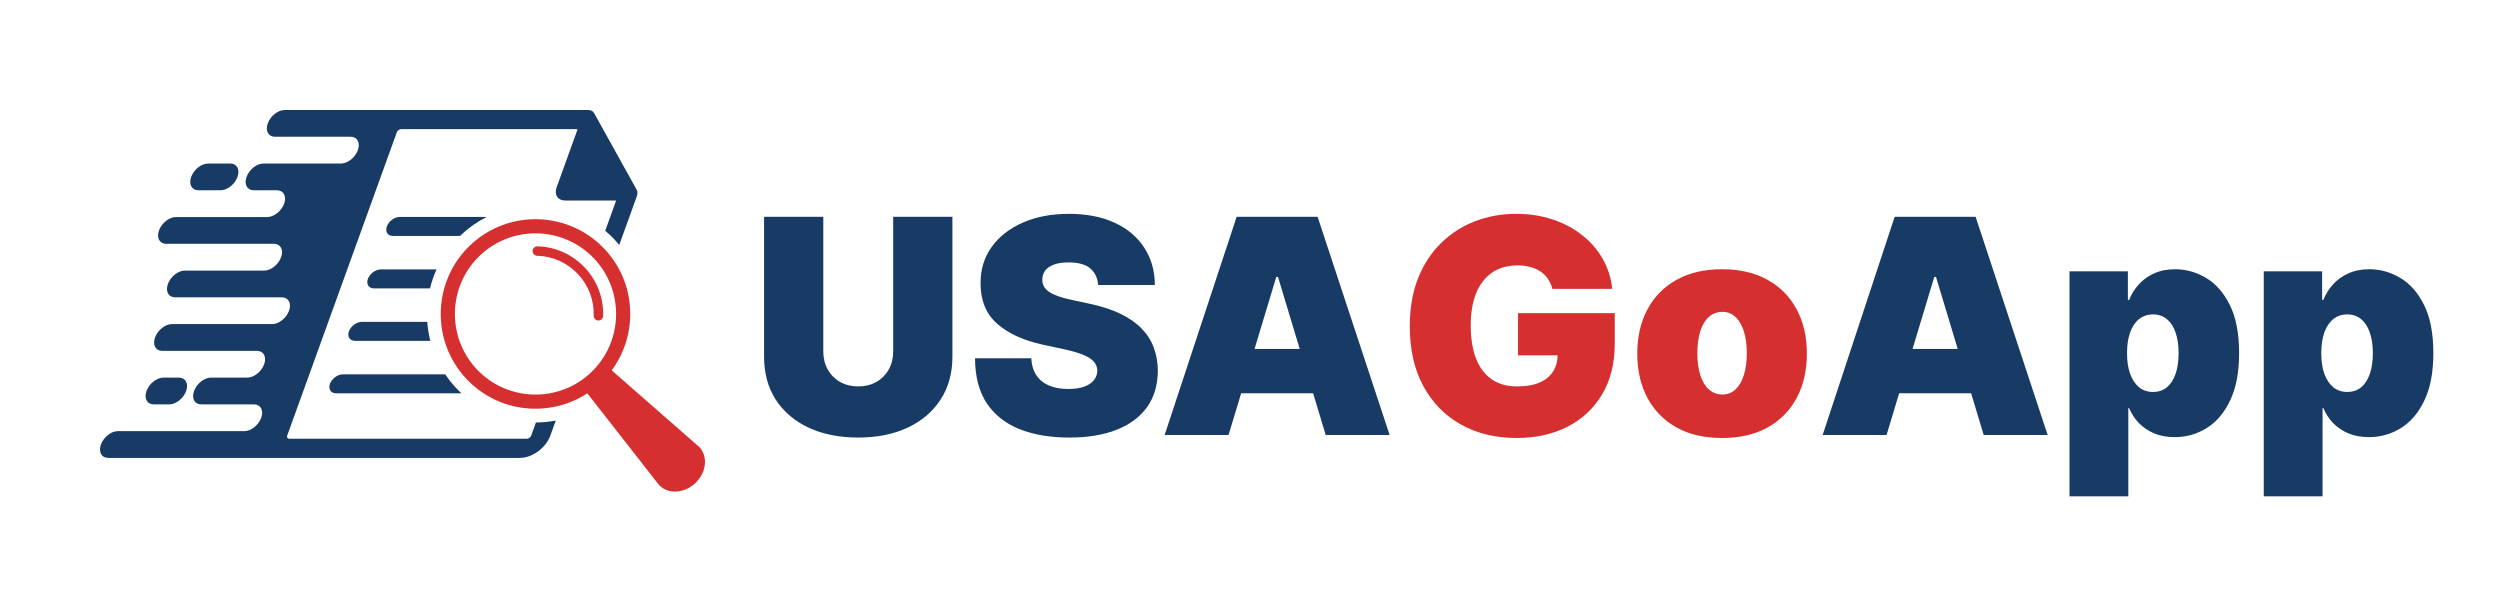 <?xml version="1.0" encoding="UTF-8"?>
<svg xmlns="http://www.w3.org/2000/svg" width="500" height="120" viewBox="0 0 500 120" fill="none">
  <path d="M39.677 38.056H44.123C45.454 38.056 46.965 36.859 47.499 35.38C48.034 33.902 47.389 32.704 46.058 32.704H41.611C40.28 32.704 38.77 33.902 38.235 35.38C37.701 36.859 38.347 38.056 39.677 38.056Z" fill="#183B65"></path>
  <path d="M30.743 80.877H33.852C35.183 80.877 36.693 79.679 37.228 78.2C37.761 76.722 37.116 75.524 35.787 75.524H32.678C31.347 75.524 29.836 76.722 29.302 78.2C28.767 79.679 29.413 80.877 30.743 80.877Z" fill="#183B65"></path>
  <path d="M107.186 84.493L106.239 87.112C106.113 87.463 105.722 87.751 105.37 87.751H57.851C57.498 87.751 57.316 87.463 57.443 87.112L79.36 26.47C79.488 26.119 79.878 25.833 80.23 25.833H115.409L115.481 25.962L111.323 37.467C110.798 38.922 111.551 40.101 113.006 40.101H123.23L121.043 46.156C121.691 46.698 122.311 47.277 122.895 47.895C123.229 48.249 123.545 48.615 123.851 48.986L127.372 39.245C127.546 38.766 127.533 38.303 127.337 37.95L118.825 22.622C118.605 22.225 118.173 22 117.637 22H56.929C55.599 22 54.087 23.198 53.554 24.676C53.019 26.154 53.665 27.352 54.995 27.352H70.132C71.462 27.352 72.108 28.55 71.573 30.028C71.039 31.506 69.527 32.704 68.197 32.704H52.687C51.356 32.704 49.845 33.902 49.311 35.381C48.776 36.859 49.422 38.057 50.752 38.057H55.389C56.719 38.057 57.364 39.255 56.83 40.733C56.297 42.211 54.784 43.409 53.454 43.409H35.176C33.845 43.409 32.335 44.607 31.801 46.085C31.266 47.563 31.911 48.763 33.242 48.763H54.781C56.111 48.763 56.757 49.96 56.224 51.438C55.689 52.916 54.177 54.114 52.847 54.114H36.957C35.626 54.114 34.116 55.313 33.581 56.79C33.047 58.268 33.693 59.467 35.022 59.467H56.372C57.702 59.467 58.346 60.665 57.812 62.143C57.278 63.62 55.768 64.818 54.438 64.818H34.38C33.05 64.818 31.539 66.017 31.005 67.496C30.47 68.974 31.115 70.172 32.445 70.172H51.391C52.721 70.172 53.368 71.37 52.833 72.848C52.298 74.326 50.787 75.524 49.457 75.524H42.184C40.854 75.524 39.342 76.722 38.808 78.2C38.273 79.679 38.919 80.877 40.249 80.877H50.8C52.131 80.877 52.777 82.074 52.242 83.553C51.708 85.03 50.196 86.229 48.866 86.229H23.563C22.233 86.229 20.722 87.427 20.188 88.905C19.653 90.383 20.299 91.581 21.628 91.581L103.985 91.582C106.45 91.582 109.181 89.577 110.073 87.112L111.156 84.112C109.852 84.36 108.524 84.488 107.186 84.493Z" fill="#183B65"></path>
  <path d="M97.349 43.388H79.955C78.907 43.388 77.748 44.239 77.369 45.288C76.99 46.336 77.533 47.187 78.581 47.187H92.01C92.074 47.124 92.135 47.06 92.199 46.998C93.755 45.531 95.491 44.323 97.349 43.388Z" fill="#183B65"></path>
  <path d="M76.162 53.88C75.113 53.88 73.956 54.73 73.577 55.779C73.198 56.828 73.741 57.678 74.79 57.678H86.008C86.32 56.382 86.75 55.11 87.302 53.88H76.162Z" fill="#183B65"></path>
  <path d="M72.371 64.371C71.322 64.371 70.165 65.222 69.787 66.269C69.407 67.32 69.95 68.169 70.999 68.169H86.069C85.752 66.919 85.547 65.649 85.455 64.371H72.371Z" fill="#183B65"></path>
  <path d="M91.302 77.692C90.46 76.799 89.714 75.851 89.052 74.863H68.579C67.53 74.863 66.373 75.713 65.995 76.762C65.615 77.81 66.159 78.66 67.207 78.66H92.283C91.948 78.347 91.618 78.027 91.302 77.692Z" fill="#183B65"></path>
  <path d="M118.165 74.526C111.698 80.628 101.468 80.33 95.367 73.86C89.265 67.39 89.562 57.162 96.032 51.061C102.503 44.958 112.73 45.257 118.832 51.727C124.935 58.197 124.635 68.424 118.165 74.526ZM120.891 49.784C113.718 42.177 101.696 41.825 94.088 49.001C86.483 56.175 86.132 68.197 93.305 75.803C99.694 82.578 109.928 83.592 117.463 78.666L131.819 97.017C133.594 98.898 136.836 98.723 139.06 96.625C141.285 94.527 141.65 91.299 139.875 89.417L122.339 74.067C127.697 66.831 127.281 56.557 120.891 49.784Z" fill="#D5302F"></path>
  <path d="M107.496 49.264C106.975 49.249 106.54 49.66 106.521 50.181C106.509 50.702 106.919 51.137 107.439 51.152C110.549 51.243 113.437 52.539 115.572 54.802C117.706 57.066 118.832 60.025 118.741 63.135C118.726 63.655 119.134 64.09 119.657 64.105C119.915 64.114 120.157 64.014 120.333 63.849C120.508 63.681 120.621 63.449 120.628 63.189C120.733 59.575 119.425 56.136 116.945 53.51C114.465 50.876 111.108 49.372 107.496 49.264Z" fill="#D5302F"></path>
  <path d="M178.636 43.364H190.483V71.318C190.483 74.642 189.688 77.519 188.097 79.947C186.52 82.362 184.318 84.23 181.491 85.551C178.665 86.858 175.384 87.511 171.648 87.511C167.884 87.511 164.588 86.858 161.761 85.551C158.935 84.23 156.733 82.362 155.156 79.947C153.594 77.519 152.812 74.642 152.812 71.318V43.364H164.659V70.296C164.659 71.645 164.957 72.852 165.554 73.918C166.151 74.969 166.974 75.793 168.026 76.389C169.091 76.986 170.298 77.284 171.648 77.284C173.011 77.284 174.219 76.986 175.27 76.389C176.321 75.793 177.145 74.969 177.741 73.918C178.338 72.852 178.636 71.645 178.636 70.296V43.364ZM219.636 57C219.522 55.58 218.99 54.472 218.038 53.676C217.1 52.881 215.673 52.483 213.755 52.483C212.534 52.483 211.532 52.632 210.751 52.93C209.984 53.215 209.416 53.605 209.047 54.102C208.677 54.599 208.485 55.168 208.471 55.807C208.443 56.332 208.535 56.808 208.748 57.234C208.975 57.646 209.331 58.023 209.814 58.364C210.297 58.69 210.914 58.989 211.667 59.258C212.42 59.528 213.315 59.77 214.352 59.983L217.931 60.75C220.346 61.261 222.413 61.936 224.132 62.774C225.85 63.612 227.257 64.599 228.35 65.736C229.444 66.858 230.247 68.122 230.758 69.528C231.284 70.935 231.554 72.469 231.568 74.131C231.554 77 230.836 79.429 229.416 81.418C227.995 83.406 225.964 84.919 223.322 85.956C220.694 86.993 217.534 87.511 213.841 87.511C210.048 87.511 206.738 86.95 203.912 85.828C201.099 84.706 198.912 82.98 197.349 80.651C195.801 78.307 195.02 75.31 195.005 71.659H206.255C206.326 72.994 206.66 74.117 207.257 75.026C207.853 75.935 208.691 76.624 209.771 77.092C210.865 77.561 212.164 77.796 213.67 77.796C214.934 77.796 215.993 77.639 216.845 77.327C217.697 77.014 218.343 76.581 218.784 76.027C219.224 75.473 219.451 74.841 219.466 74.131C219.451 73.463 219.231 72.881 218.805 72.383C218.393 71.872 217.711 71.418 216.76 71.02C215.808 70.608 214.522 70.224 212.903 69.869L208.556 68.932C204.693 68.094 201.646 66.695 199.416 64.734C197.2 62.76 196.099 60.068 196.113 56.659C196.099 53.889 196.838 51.467 198.329 49.394C199.835 47.305 201.916 45.679 204.572 44.514C207.243 43.349 210.304 42.767 213.755 42.767C217.278 42.767 220.325 43.356 222.896 44.535C225.467 45.715 227.449 47.376 228.841 49.521C230.247 51.652 230.957 54.145 230.971 57H219.636ZM245.71 87H232.926L247.33 43.364H263.523L277.926 87H265.142L255.597 55.381H255.256L245.71 87ZM243.324 69.784H267.358V78.648H243.324V69.784ZM377.312 87H364.528L378.931 43.364H395.124L409.528 87H396.744L387.198 55.381H386.857L377.312 87ZM374.925 69.784H398.96V78.648H374.925V69.784ZM413.901 99.273V54.273H425.577V59.983H425.833C426.259 58.875 426.884 57.859 427.708 56.936C428.532 55.999 429.554 55.253 430.776 54.699C431.998 54.131 433.418 53.847 435.037 53.847C437.196 53.847 439.249 54.422 441.195 55.572C443.155 56.723 444.746 58.534 445.968 61.006C447.203 63.477 447.821 66.688 447.821 70.636C447.821 74.415 447.232 77.547 446.053 80.033C444.888 82.519 443.326 84.372 441.365 85.594C439.419 86.815 437.282 87.426 434.952 87.426C433.418 87.426 432.047 87.178 430.84 86.68C429.647 86.169 428.624 85.48 427.772 84.614C426.934 83.733 426.287 82.739 425.833 81.631H425.662V99.273H413.901ZM425.407 70.636C425.407 72.227 425.613 73.605 426.025 74.77C426.451 75.921 427.047 76.815 427.814 77.454C428.596 78.079 429.526 78.392 430.605 78.392C431.685 78.392 432.601 78.087 433.354 77.476C434.121 76.851 434.703 75.963 435.101 74.812C435.513 73.648 435.719 72.256 435.719 70.636C435.719 69.017 435.513 67.632 435.101 66.481C434.703 65.317 434.121 64.429 433.354 63.818C432.601 63.193 431.685 62.881 430.605 62.881C429.526 62.881 428.596 63.193 427.814 63.818C427.047 64.429 426.451 65.317 426.025 66.481C425.613 67.632 425.407 69.017 425.407 70.636ZM452.749 99.273V54.273H464.425V59.983H464.68C465.107 58.875 465.732 57.859 466.555 56.936C467.379 55.999 468.402 55.253 469.624 54.699C470.845 54.131 472.266 53.847 473.885 53.847C476.044 53.847 478.097 54.422 480.043 55.572C482.003 56.723 483.594 58.534 484.815 61.006C486.051 63.477 486.669 66.688 486.669 70.636C486.669 74.415 486.08 77.547 484.901 80.033C483.736 82.519 482.173 84.372 480.213 85.594C478.267 86.815 476.129 87.426 473.8 87.426C472.266 87.426 470.895 87.178 469.688 86.68C468.494 86.169 467.472 85.48 466.619 84.614C465.781 83.733 465.135 82.739 464.68 81.631H464.51V99.273H452.749ZM464.254 70.636C464.254 72.227 464.46 73.605 464.872 74.77C465.298 75.921 465.895 76.815 466.662 77.454C467.443 78.079 468.374 78.392 469.453 78.392C470.533 78.392 471.449 78.087 472.202 77.476C472.969 76.851 473.551 75.963 473.949 74.812C474.361 73.648 474.567 72.256 474.567 70.636C474.567 69.017 474.361 67.632 473.949 66.481C473.551 65.317 472.969 64.429 472.202 63.818C471.449 63.193 470.533 62.881 469.453 62.881C468.374 62.881 467.443 63.193 466.662 63.818C465.895 64.429 465.298 65.317 464.872 66.481C464.46 67.632 464.254 69.017 464.254 70.636Z" fill="#183B65"></path>
  <path d="M310.467 57.767C310.282 57.014 309.991 56.354 309.593 55.785C309.196 55.203 308.699 54.713 308.102 54.315C307.52 53.903 306.838 53.598 306.056 53.399C305.289 53.186 304.444 53.08 303.521 53.08C301.532 53.08 299.835 53.555 298.429 54.507C297.037 55.459 295.971 56.83 295.233 58.619C294.508 60.409 294.146 62.568 294.146 65.097C294.146 67.653 294.494 69.841 295.19 71.659C295.886 73.477 296.923 74.869 298.301 75.835C299.679 76.801 301.39 77.284 303.436 77.284C305.24 77.284 306.738 77.021 307.931 76.496C309.139 75.97 310.041 75.224 310.637 74.258C311.234 73.293 311.532 72.156 311.532 70.849L313.578 71.062H303.606V62.625H322.953V68.676C322.953 72.653 322.108 76.055 320.417 78.882C318.741 81.695 316.426 83.854 313.471 85.359C310.531 86.851 307.157 87.597 303.35 87.597C299.103 87.597 295.375 86.695 292.164 84.891C288.954 83.087 286.447 80.516 284.643 77.178C282.853 73.84 281.958 69.869 281.958 65.267C281.958 61.659 282.505 58.463 283.599 55.679C284.707 52.895 286.241 50.544 288.201 48.626C290.162 46.695 292.427 45.239 294.998 44.258C297.569 43.264 300.325 42.767 303.265 42.767C305.85 42.767 308.251 43.136 310.467 43.875C312.697 44.599 314.664 45.636 316.369 46.986C318.088 48.321 319.473 49.905 320.524 51.737C321.575 53.57 322.214 55.58 322.441 57.767H310.467ZM344.414 87.597C340.863 87.597 337.823 86.894 335.295 85.487C332.766 84.067 330.827 82.092 329.478 79.564C328.129 77.021 327.454 74.074 327.454 70.722C327.454 67.369 328.129 64.429 329.478 61.901C330.827 59.358 332.766 57.383 335.295 55.977C337.823 54.557 340.863 53.847 344.414 53.847C347.965 53.847 351.005 54.557 353.533 55.977C356.062 57.383 358.001 59.358 359.35 61.901C360.7 64.429 361.374 67.369 361.374 70.722C361.374 74.074 360.7 77.021 359.35 79.564C358.001 82.092 356.062 84.067 353.533 85.487C351.005 86.894 347.965 87.597 344.414 87.597ZM344.499 78.903C345.494 78.903 346.353 78.57 347.077 77.902C347.802 77.234 348.363 76.283 348.761 75.047C349.158 73.811 349.357 72.341 349.357 70.636C349.357 68.918 349.158 67.447 348.761 66.226C348.363 64.99 347.802 64.038 347.077 63.371C346.353 62.703 345.494 62.369 344.499 62.369C343.448 62.369 342.546 62.703 341.793 63.371C341.04 64.038 340.465 64.99 340.067 66.226C339.67 67.447 339.471 68.918 339.471 70.636C339.471 72.341 339.67 73.811 340.067 75.047C340.465 76.283 341.04 77.234 341.793 77.902C342.546 78.57 343.448 78.903 344.499 78.903Z" fill="#D5302F"></path>
</svg>
